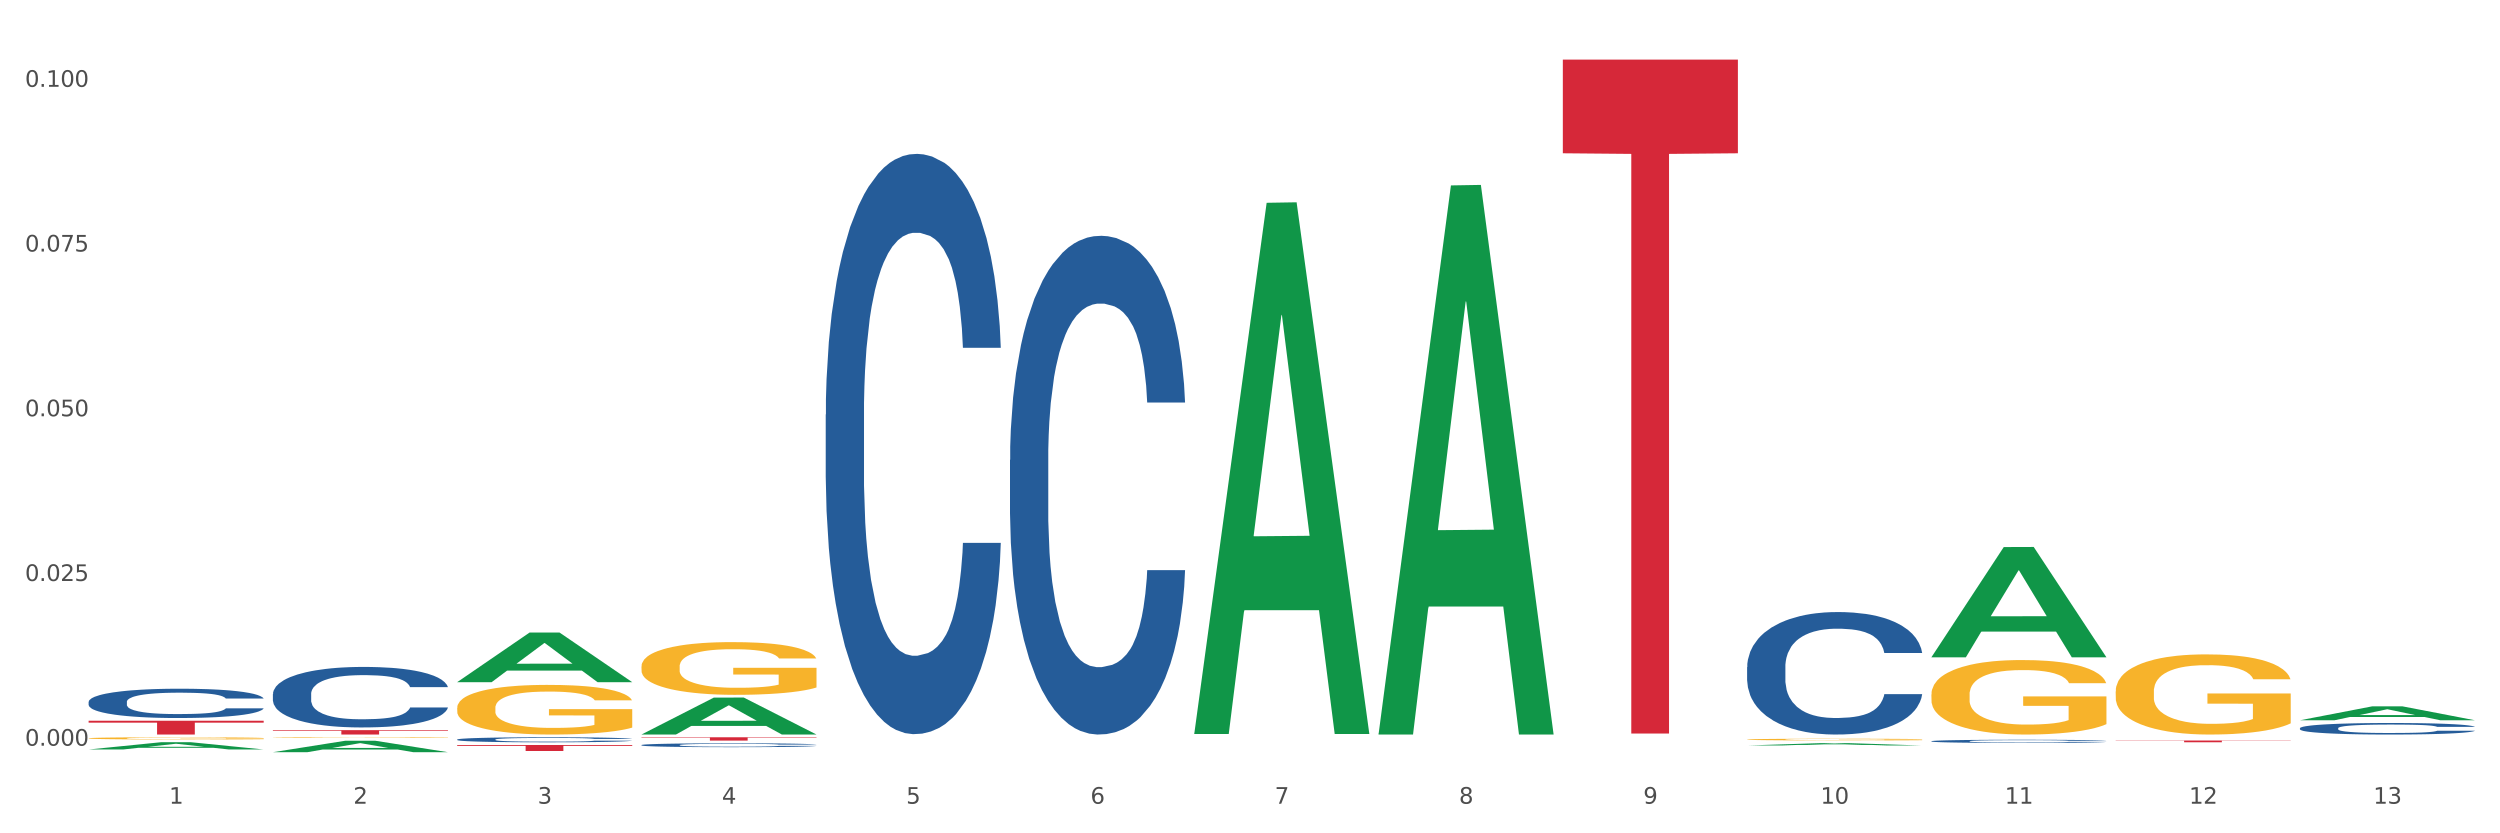<?xml version="1.0" encoding="utf-8" standalone="no"?>
<!DOCTYPE svg PUBLIC "-//W3C//DTD SVG 1.1//EN"
  "http://www.w3.org/Graphics/SVG/1.1/DTD/svg11.dtd">
<svg xmlns:xlink="http://www.w3.org/1999/xlink" width="1080pt" height="360pt" viewBox="0 0 1080 360" xmlns="http://www.w3.org/2000/svg" version="1.1">
 <rect x="0" y="0" width="1080" height="360" fill="#333333" stroke="none"/>
 <defs>
  <style type="text/css">*{stroke-linejoin: round; stroke-linecap: butt}</style>
 </defs>
 <g id="figure_1">
  <g id="patch_1">
   <path d="M 0 360 
L 1080 360 
L 1080 0 
L 0 0 
z
" style="fill: #ffffff; stroke: #ffffff; stroke-linejoin: miter"/>
  </g>
  <g id="axes_1">
   <g id="matplotlib.axis_1">
    <g id="xtick_1">
     <g id="text_1">
      <!-- 1 -->
      <g style="fill: #4d4d4d" transform="translate(73.043 347.204) scale(0.096 -0.096)">
       <defs>
        <path id="DejaVuSans-31" d="M 794 531 
L 1825 531 
L 1825 4091 
L 703 3866 
L 703 4441 
L 1819 4666 
L 2450 4666 
L 2450 531 
L 3481 531 
L 3481 0 
L 794 0 
L 794 531 
z
" transform="scale(0.016)"/>
       </defs>
       <use xlink:href="#DejaVuSans-31"/>
      </g>
     </g>
    </g>
    <g id="xtick_2">
     <g id="text_2">
      <!-- 2 -->
      <g style="fill: #4d4d4d" transform="translate(152.65 347.204) scale(0.096 -0.096)">
       <defs>
        <path id="DejaVuSans-32" d="M 1228 531 
L 3431 531 
L 3431 0 
L 469 0 
L 469 531 
Q 828 903 1448 1529 
Q 2069 2156 2228 2338 
Q 2531 2678 2651 2914 
Q 2772 3150 2772 3378 
Q 2772 3750 2511 3984 
Q 2250 4219 1831 4219 
Q 1534 4219 1204 4116 
Q 875 4013 500 3803 
L 500 4441 
Q 881 4594 1212 4672 
Q 1544 4750 1819 4750 
Q 2544 4750 2975 4387 
Q 3406 4025 3406 3419 
Q 3406 3131 3298 2873 
Q 3191 2616 2906 2266 
Q 2828 2175 2409 1742 
Q 1991 1309 1228 531 
z
" transform="scale(0.016)"/>
       </defs>
       <use xlink:href="#DejaVuSans-32"/>
      </g>
     </g>
    </g>
    <g id="xtick_3">
     <g id="text_3">
      <!-- 3 -->
      <g style="fill: #4d4d4d" transform="translate(232.258 347.204) scale(0.096 -0.096)">
       <defs>
        <path id="DejaVuSans-33" d="M 2597 2516 
Q 3050 2419 3304 2112 
Q 3559 1806 3559 1356 
Q 3559 666 3084 287 
Q 2609 -91 1734 -91 
Q 1441 -91 1130 -33 
Q 819 25 488 141 
L 488 750 
Q 750 597 1062 519 
Q 1375 441 1716 441 
Q 2309 441 2620 675 
Q 2931 909 2931 1356 
Q 2931 1769 2642 2001 
Q 2353 2234 1838 2234 
L 1294 2234 
L 1294 2753 
L 1863 2753 
Q 2328 2753 2575 2939 
Q 2822 3125 2822 3475 
Q 2822 3834 2567 4026 
Q 2313 4219 1838 4219 
Q 1578 4219 1281 4162 
Q 984 4106 628 3988 
L 628 4550 
Q 988 4650 1302 4700 
Q 1616 4750 1894 4750 
Q 2613 4750 3031 4423 
Q 3450 4097 3450 3541 
Q 3450 3153 3228 2886 
Q 3006 2619 2597 2516 
z
" transform="scale(0.016)"/>
       </defs>
       <use xlink:href="#DejaVuSans-33"/>
      </g>
     </g>
    </g>
    <g id="xtick_4">
     <g id="text_4">
      <!-- 4 -->
      <g style="fill: #4d4d4d" transform="translate(311.865 347.204) scale(0.096 -0.096)">
       <defs>
        <path id="DejaVuSans-34" d="M 2419 4116 
L 825 1625 
L 2419 1625 
L 2419 4116 
z
M 2253 4666 
L 3047 4666 
L 3047 1625 
L 3713 1625 
L 3713 1100 
L 3047 1100 
L 3047 0 
L 2419 0 
L 2419 1100 
L 313 1100 
L 313 1709 
L 2253 4666 
z
" transform="scale(0.016)"/>
       </defs>
       <use xlink:href="#DejaVuSans-34"/>
      </g>
     </g>
    </g>
    <g id="xtick_5">
     <g id="text_5">
      <!-- 5 -->
      <g style="fill: #4d4d4d" transform="translate(391.473 347.204) scale(0.096 -0.096)">
       <defs>
        <path id="DejaVuSans-35" d="M 691 4666 
L 3169 4666 
L 3169 4134 
L 1269 4134 
L 1269 2991 
Q 1406 3038 1543 3061 
Q 1681 3084 1819 3084 
Q 2600 3084 3056 2656 
Q 3513 2228 3513 1497 
Q 3513 744 3044 326 
Q 2575 -91 1722 -91 
Q 1428 -91 1123 -41 
Q 819 9 494 109 
L 494 744 
Q 775 591 1075 516 
Q 1375 441 1709 441 
Q 2250 441 2565 725 
Q 2881 1009 2881 1497 
Q 2881 1984 2565 2268 
Q 2250 2553 1709 2553 
Q 1456 2553 1204 2497 
Q 953 2441 691 2322 
L 691 4666 
z
" transform="scale(0.016)"/>
       </defs>
       <use xlink:href="#DejaVuSans-35"/>
      </g>
     </g>
    </g>
    <g id="xtick_6">
     <g id="text_6">
      <!-- 6 -->
      <g style="fill: #4d4d4d" transform="translate(471.08 347.204) scale(0.096 -0.096)">
       <defs>
        <path id="DejaVuSans-36" d="M 2113 2584 
Q 1688 2584 1439 2293 
Q 1191 2003 1191 1497 
Q 1191 994 1439 701 
Q 1688 409 2113 409 
Q 2538 409 2786 701 
Q 3034 994 3034 1497 
Q 3034 2003 2786 2293 
Q 2538 2584 2113 2584 
z
M 3366 4563 
L 3366 3988 
Q 3128 4100 2886 4159 
Q 2644 4219 2406 4219 
Q 1781 4219 1451 3797 
Q 1122 3375 1075 2522 
Q 1259 2794 1537 2939 
Q 1816 3084 2150 3084 
Q 2853 3084 3261 2657 
Q 3669 2231 3669 1497 
Q 3669 778 3244 343 
Q 2819 -91 2113 -91 
Q 1303 -91 875 529 
Q 447 1150 447 2328 
Q 447 3434 972 4092 
Q 1497 4750 2381 4750 
Q 2619 4750 2861 4703 
Q 3103 4656 3366 4563 
z
" transform="scale(0.016)"/>
       </defs>
       <use xlink:href="#DejaVuSans-36"/>
      </g>
     </g>
    </g>
    <g id="xtick_7">
     <g id="text_7">
      <!-- 7 -->
      <g style="fill: #4d4d4d" transform="translate(550.688 347.204) scale(0.096 -0.096)">
       <defs>
        <path id="DejaVuSans-37" d="M 525 4666 
L 3525 4666 
L 3525 4397 
L 1831 0 
L 1172 0 
L 2766 4134 
L 525 4134 
L 525 4666 
z
" transform="scale(0.016)"/>
       </defs>
       <use xlink:href="#DejaVuSans-37"/>
      </g>
     </g>
    </g>
    <g id="xtick_8">
     <g id="text_8">
      <!-- 8 -->
      <g style="fill: #4d4d4d" transform="translate(630.295 347.204) scale(0.096 -0.096)">
       <defs>
        <path id="DejaVuSans-38" d="M 2034 2216 
Q 1584 2216 1326 1975 
Q 1069 1734 1069 1313 
Q 1069 891 1326 650 
Q 1584 409 2034 409 
Q 2484 409 2743 651 
Q 3003 894 3003 1313 
Q 3003 1734 2745 1975 
Q 2488 2216 2034 2216 
z
M 1403 2484 
Q 997 2584 770 2862 
Q 544 3141 544 3541 
Q 544 4100 942 4425 
Q 1341 4750 2034 4750 
Q 2731 4750 3128 4425 
Q 3525 4100 3525 3541 
Q 3525 3141 3298 2862 
Q 3072 2584 2669 2484 
Q 3125 2378 3379 2068 
Q 3634 1759 3634 1313 
Q 3634 634 3220 271 
Q 2806 -91 2034 -91 
Q 1263 -91 848 271 
Q 434 634 434 1313 
Q 434 1759 690 2068 
Q 947 2378 1403 2484 
z
M 1172 3481 
Q 1172 3119 1398 2916 
Q 1625 2713 2034 2713 
Q 2441 2713 2670 2916 
Q 2900 3119 2900 3481 
Q 2900 3844 2670 4047 
Q 2441 4250 2034 4250 
Q 1625 4250 1398 4047 
Q 1172 3844 1172 3481 
z
" transform="scale(0.016)"/>
       </defs>
       <use xlink:href="#DejaVuSans-38"/>
      </g>
     </g>
    </g>
    <g id="xtick_9">
     <g id="text_9">
      <!-- 9 -->
      <g style="fill: #4d4d4d" transform="translate(709.902 347.204) scale(0.096 -0.096)">
       <defs>
        <path id="DejaVuSans-39" d="M 703 97 
L 703 672 
Q 941 559 1184 500 
Q 1428 441 1663 441 
Q 2288 441 2617 861 
Q 2947 1281 2994 2138 
Q 2813 1869 2534 1725 
Q 2256 1581 1919 1581 
Q 1219 1581 811 2004 
Q 403 2428 403 3163 
Q 403 3881 828 4315 
Q 1253 4750 1959 4750 
Q 2769 4750 3195 4129 
Q 3622 3509 3622 2328 
Q 3622 1225 3098 567 
Q 2575 -91 1691 -91 
Q 1453 -91 1209 -44 
Q 966 3 703 97 
z
M 1959 2075 
Q 2384 2075 2632 2365 
Q 2881 2656 2881 3163 
Q 2881 3666 2632 3958 
Q 2384 4250 1959 4250 
Q 1534 4250 1286 3958 
Q 1038 3666 1038 3163 
Q 1038 2656 1286 2365 
Q 1534 2075 1959 2075 
z
" transform="scale(0.016)"/>
       </defs>
       <use xlink:href="#DejaVuSans-39"/>
      </g>
     </g>
    </g>
    <g id="xtick_10">
     <g id="text_10">
      <!-- 10 -->
      <g style="fill: #4d4d4d" transform="translate(786.456 347.204) scale(0.096 -0.096)">
       <defs>
        <path id="DejaVuSans-30" d="M 2034 4250 
Q 1547 4250 1301 3770 
Q 1056 3291 1056 2328 
Q 1056 1369 1301 889 
Q 1547 409 2034 409 
Q 2525 409 2770 889 
Q 3016 1369 3016 2328 
Q 3016 3291 2770 3770 
Q 2525 4250 2034 4250 
z
M 2034 4750 
Q 2819 4750 3233 4129 
Q 3647 3509 3647 2328 
Q 3647 1150 3233 529 
Q 2819 -91 2034 -91 
Q 1250 -91 836 529 
Q 422 1150 422 2328 
Q 422 3509 836 4129 
Q 1250 4750 2034 4750 
z
" transform="scale(0.016)"/>
       </defs>
       <use xlink:href="#DejaVuSans-31"/>
       <use xlink:href="#DejaVuSans-30" transform="translate(63.623 0)"/>
      </g>
     </g>
    </g>
    <g id="xtick_11">
     <g id="text_11">
      <!-- 11 -->
      <g style="fill: #4d4d4d" transform="translate(866.063 347.204) scale(0.096 -0.096)">
       <use xlink:href="#DejaVuSans-31"/>
       <use xlink:href="#DejaVuSans-31" transform="translate(63.623 0)"/>
      </g>
     </g>
    </g>
    <g id="xtick_12">
     <g id="text_12">
      <!-- 12 -->
      <g style="fill: #4d4d4d" transform="translate(945.671 347.204) scale(0.096 -0.096)">
       <use xlink:href="#DejaVuSans-31"/>
       <use xlink:href="#DejaVuSans-32" transform="translate(63.623 0)"/>
      </g>
     </g>
    </g>
    <g id="xtick_13">
     <g id="text_13">
      <!-- 13 -->
      <g style="fill: #4d4d4d" transform="translate(1025.278 347.204) scale(0.096 -0.096)">
       <use xlink:href="#DejaVuSans-31"/>
       <use xlink:href="#DejaVuSans-33" transform="translate(63.623 0)"/>
      </g>
     </g>
    </g>
    <g id="xtick_14"/>
    <g id="xtick_15"/>
    <g id="xtick_16"/>
    <g id="xtick_17"/>
    <g id="xtick_18"/>
    <g id="xtick_19"/>
    <g id="xtick_20"/>
    <g id="xtick_21"/>
    <g id="xtick_22"/>
    <g id="xtick_23"/>
    <g id="xtick_24"/>
    <g id="xtick_25"/>
   </g>
   <g id="matplotlib.axis_2">
    <g id="ytick_1">
     <g id="text_14">
      <!-- 0.000 -->
      <g style="fill: #4d4d4d" transform="translate(10.8 322.142) scale(0.096 -0.096)">
       <defs>
        <path id="DejaVuSans-2e" d="M 684 794 
L 1344 794 
L 1344 0 
L 684 0 
L 684 794 
z
" transform="scale(0.016)"/>
       </defs>
       <use xlink:href="#DejaVuSans-30"/>
       <use xlink:href="#DejaVuSans-2e" transform="translate(63.623 0)"/>
       <use xlink:href="#DejaVuSans-30" transform="translate(95.41 0)"/>
       <use xlink:href="#DejaVuSans-30" transform="translate(159.033 0)"/>
       <use xlink:href="#DejaVuSans-30" transform="translate(222.656 0)"/>
      </g>
     </g>
    </g>
    <g id="ytick_2">
     <g id="text_15">
      <!-- 0.025 -->
      <g style="fill: #4d4d4d" transform="translate(10.8 250.983) scale(0.096 -0.096)">
       <use xlink:href="#DejaVuSans-30"/>
       <use xlink:href="#DejaVuSans-2e" transform="translate(63.623 0)"/>
       <use xlink:href="#DejaVuSans-30" transform="translate(95.41 0)"/>
       <use xlink:href="#DejaVuSans-32" transform="translate(159.033 0)"/>
       <use xlink:href="#DejaVuSans-35" transform="translate(222.656 0)"/>
      </g>
     </g>
    </g>
    <g id="ytick_3">
     <g id="text_16">
      <!-- 0.050 -->
      <g style="fill: #4d4d4d" transform="translate(10.8 179.825) scale(0.096 -0.096)">
       <use xlink:href="#DejaVuSans-30"/>
       <use xlink:href="#DejaVuSans-2e" transform="translate(63.623 0)"/>
       <use xlink:href="#DejaVuSans-30" transform="translate(95.41 0)"/>
       <use xlink:href="#DejaVuSans-35" transform="translate(159.033 0)"/>
       <use xlink:href="#DejaVuSans-30" transform="translate(222.656 0)"/>
      </g>
     </g>
    </g>
    <g id="ytick_4">
     <g id="text_17">
      <!-- 0.075 -->
      <g style="fill: #4d4d4d" transform="translate(10.8 108.666) scale(0.096 -0.096)">
       <use xlink:href="#DejaVuSans-30"/>
       <use xlink:href="#DejaVuSans-2e" transform="translate(63.623 0)"/>
       <use xlink:href="#DejaVuSans-30" transform="translate(95.41 0)"/>
       <use xlink:href="#DejaVuSans-37" transform="translate(159.033 0)"/>
       <use xlink:href="#DejaVuSans-35" transform="translate(222.656 0)"/>
      </g>
     </g>
    </g>
    <g id="ytick_5">
     <g id="text_18">
      <!-- 0.100 -->
      <g style="fill: #4d4d4d" transform="translate(10.8 37.507) scale(0.096 -0.096)">
       <use xlink:href="#DejaVuSans-30"/>
       <use xlink:href="#DejaVuSans-2e" transform="translate(63.623 0)"/>
       <use xlink:href="#DejaVuSans-31" transform="translate(95.41 0)"/>
       <use xlink:href="#DejaVuSans-30" transform="translate(159.033 0)"/>
       <use xlink:href="#DejaVuSans-30" transform="translate(222.656 0)"/>
      </g>
     </g>
    </g>
    <g id="ytick_6"/>
    <g id="ytick_7"/>
    <g id="ytick_8"/>
    <g id="ytick_9"/>
   </g>
   <g id="PolyCollection_1">
    <path d="M 754.75 319.474 
L 754.84 319.473 
L 754.84 319.449 
L 755.018 319.428 
L 755.911 319.377 
L 757.25 319.336 
L 758.233 319.313 
L 759.215 319.295 
L 760.376 319.277 
L 761.804 319.258 
L 764.394 319.23 
L 766.001 319.216 
L 767.965 319.201 
L 771.537 319.18 
L 774.126 319.168 
L 776.805 319.158 
L 781.18 319.145 
L 784.037 319.14 
L 787.073 319.136 
L 790.734 319.133 
L 793.501 319.133 
L 799.573 319.135 
L 804.752 319.141 
L 807.252 319.145 
L 810.466 319.153 
L 812.163 319.159 
L 814.931 319.17 
L 817.788 319.184 
L 819.752 319.196 
L 822.699 319.219 
L 824.931 319.242 
L 826.985 319.27 
L 828.056 319.29 
L 828.86 319.308 
L 829.574 319.329 
L 830.288 319.362 
L 814.216 319.362 
L 813.591 319.338 
L 812.609 319.316 
L 811.181 319.294 
L 809.931 319.281 
L 807.788 319.264 
L 805.823 319.253 
L 803.77 319.245 
L 801.27 319.238 
L 799.305 319.235 
L 796.537 319.232 
L 791.091 319.233 
L 787.43 319.238 
L 784.93 319.245 
L 783.323 319.251 
L 781.894 319.258 
L 780.287 319.267 
L 778.412 319.282 
L 777.072 319.294 
L 775.733 319.311 
L 774.662 319.327 
L 773.68 319.346 
L 772.876 319.366 
L 772.251 319.387 
L 771.715 319.413 
L 771.269 319.455 
L 771.269 319.547 
L 771.447 319.568 
L 771.894 319.596 
L 772.429 319.617 
L 773.322 319.642 
L 774.126 319.659 
L 775.644 319.683 
L 777.34 319.703 
L 778.68 319.716 
L 780.019 319.727 
L 782.34 319.742 
L 784.93 319.754 
L 787.162 319.761 
L 790.198 319.768 
L 792.251 319.771 
L 794.037 319.772 
L 798.412 319.772 
L 801.537 319.77 
L 805.02 319.765 
L 807.698 319.759 
L 809.931 319.752 
L 812.431 319.74 
L 814.038 319.728 
L 814.038 319.587 
L 794.394 319.587 
L 794.394 319.493 
L 830.378 319.493 
L 830.378 319.768 
L 828.86 319.782 
L 827.163 319.795 
L 825.377 319.806 
L 822.699 319.821 
L 819.484 319.834 
L 816.627 319.844 
L 813.591 319.852 
L 810.02 319.859 
L 805.377 319.866 
L 802.52 319.869 
L 798.948 319.871 
L 794.752 319.871 
L 791.091 319.87 
L 787.519 319.866 
L 783.769 319.86 
L 780.108 319.852 
L 777.34 319.843 
L 774.572 319.832 
L 771.626 319.818 
L 769.304 319.804 
L 767.519 319.792 
L 765.554 319.777 
L 763.411 319.757 
L 761.804 319.738 
L 760.376 319.719 
L 758.858 319.695 
L 757.786 319.674 
L 756.715 319.648 
L 756.09 319.628 
L 755.375 319.598 
L 754.84 319.556 
L 754.75 319.474 
z
" clip-path="url(#p4898ec862e)" style="fill: #f7b32b"/>
    <path d="M 834.358 300.011 
L 834.447 299.982 
L 834.447 298.924 
L 834.626 298.013 
L 835.519 295.808 
L 836.858 293.986 
L 837.84 293.016 
L 838.822 292.222 
L 839.983 291.429 
L 841.412 290.606 
L 844.001 289.401 
L 845.608 288.783 
L 847.573 288.137 
L 851.144 287.196 
L 853.733 286.667 
L 856.412 286.226 
L 860.787 285.697 
L 863.644 285.462 
L 866.68 285.286 
L 870.341 285.168 
L 873.109 285.139 
L 879.181 285.227 
L 884.359 285.491 
L 886.859 285.697 
L 890.074 286.05 
L 891.77 286.285 
L 894.538 286.755 
L 897.395 287.373 
L 899.36 287.902 
L 902.306 288.901 
L 904.538 289.9 
L 906.592 291.135 
L 907.664 291.987 
L 908.467 292.781 
L 909.181 293.692 
L 909.896 295.132 
L 893.824 295.132 
L 893.199 294.104 
L 892.217 293.134 
L 890.788 292.193 
L 889.538 291.605 
L 887.395 290.87 
L 885.431 290.4 
L 883.377 290.047 
L 880.877 289.753 
L 878.913 289.606 
L 876.145 289.489 
L 870.698 289.518 
L 867.037 289.753 
L 864.537 290.047 
L 862.93 290.312 
L 861.502 290.606 
L 859.894 291.017 
L 858.019 291.635 
L 856.68 292.193 
L 855.341 292.898 
L 854.269 293.604 
L 853.287 294.427 
L 852.483 295.309 
L 851.858 296.22 
L 851.323 297.337 
L 850.876 299.188 
L 850.876 303.215 
L 851.055 304.126 
L 851.501 305.332 
L 852.037 306.243 
L 852.93 307.33 
L 853.733 308.065 
L 855.251 309.123 
L 856.948 310.005 
L 858.287 310.564 
L 859.626 311.034 
L 861.948 311.68 
L 864.537 312.21 
L 866.77 312.533 
L 869.805 312.827 
L 871.859 312.944 
L 873.645 313.003 
L 878.02 313.003 
L 881.145 312.915 
L 884.627 312.709 
L 887.306 312.445 
L 889.538 312.121 
L 892.038 311.592 
L 893.645 311.093 
L 893.645 304.949 
L 874.002 304.92 
L 874.002 300.834 
L 909.985 300.834 
L 909.985 312.827 
L 908.467 313.444 
L 906.771 314.002 
L 904.985 314.502 
L 902.306 315.119 
L 899.092 315.707 
L 896.235 316.119 
L 893.199 316.471 
L 889.627 316.795 
L 884.984 317.089 
L 882.127 317.206 
L 878.556 317.294 
L 874.359 317.324 
L 870.698 317.265 
L 867.127 317.118 
L 863.377 316.854 
L 859.716 316.471 
L 856.948 316.089 
L 854.18 315.619 
L 851.233 315.002 
L 848.912 314.414 
L 847.126 313.885 
L 845.162 313.209 
L 843.019 312.327 
L 841.412 311.533 
L 839.983 310.71 
L 838.465 309.652 
L 837.394 308.741 
L 836.322 307.595 
L 835.697 306.742 
L 834.983 305.42 
L 834.447 303.568 
L 834.358 300.011 
z
" clip-path="url(#p4898ec862e)" style="fill: #f7b32b"/>
    <path d="M 913.965 298.695 
L 914.055 298.664 
L 914.055 297.525 
L 914.233 296.545 
L 915.126 294.173 
L 916.465 292.212 
L 917.448 291.168 
L 918.43 290.314 
L 919.591 289.46 
L 921.019 288.575 
L 923.609 287.278 
L 925.216 286.614 
L 927.18 285.918 
L 930.752 284.906 
L 933.341 284.337 
L 936.02 283.862 
L 940.395 283.293 
L 943.252 283.04 
L 946.288 282.85 
L 949.949 282.724 
L 952.716 282.692 
L 958.788 282.787 
L 963.967 283.072 
L 966.467 283.293 
L 969.681 283.673 
L 971.378 283.926 
L 974.146 284.432 
L 977.003 285.096 
L 978.967 285.665 
L 981.914 286.74 
L 984.146 287.816 
L 986.2 289.144 
L 987.271 290.061 
L 988.075 290.915 
L 988.789 291.896 
L 989.503 293.445 
L 973.431 293.445 
L 972.806 292.338 
L 971.824 291.295 
L 970.396 290.283 
L 969.146 289.65 
L 967.003 288.859 
L 965.038 288.353 
L 962.985 287.974 
L 960.485 287.658 
L 958.52 287.499 
L 955.752 287.373 
L 950.306 287.405 
L 946.645 287.658 
L 944.145 287.974 
L 942.538 288.258 
L 941.109 288.575 
L 939.502 289.018 
L 937.627 289.682 
L 936.287 290.283 
L 934.948 291.042 
L 933.877 291.801 
L 932.894 292.686 
L 932.091 293.635 
L 931.466 294.616 
L 930.93 295.817 
L 930.484 297.81 
L 930.484 302.143 
L 930.662 303.123 
L 931.109 304.42 
L 931.644 305.4 
L 932.537 306.571 
L 933.341 307.361 
L 934.859 308.5 
L 936.555 309.449 
L 937.895 310.05 
L 939.234 310.556 
L 941.555 311.251 
L 944.145 311.821 
L 946.377 312.169 
L 949.413 312.485 
L 951.466 312.611 
L 953.252 312.675 
L 957.627 312.675 
L 960.752 312.58 
L 964.235 312.358 
L 966.913 312.074 
L 969.146 311.726 
L 971.646 311.157 
L 973.253 310.619 
L 973.253 304.009 
L 953.609 303.977 
L 953.609 299.581 
L 989.593 299.581 
L 989.593 312.485 
L 988.075 313.149 
L 986.378 313.75 
L 984.592 314.288 
L 981.914 314.952 
L 978.699 315.584 
L 975.842 316.027 
L 972.806 316.407 
L 969.235 316.755 
L 964.592 317.071 
L 961.735 317.197 
L 958.163 317.292 
L 953.967 317.324 
L 950.306 317.261 
L 946.734 317.102 
L 942.984 316.818 
L 939.323 316.407 
L 936.555 315.996 
L 933.787 315.489 
L 930.841 314.825 
L 928.519 314.193 
L 926.734 313.623 
L 924.769 312.896 
L 922.626 311.947 
L 921.019 311.093 
L 919.591 310.208 
L 918.073 309.069 
L 917.001 308.089 
L 915.93 306.855 
L 915.305 305.938 
L 914.59 304.515 
L 914.055 302.522 
L 913.965 298.695 
z
" clip-path="url(#p4898ec862e)" style="fill: #f7b32b"/>
    <path d="M 38.283 318.944 
L 38.372 318.943 
L 38.372 318.911 
L 38.551 318.884 
L 39.444 318.817 
L 40.783 318.762 
L 41.765 318.733 
L 42.747 318.709 
L 43.908 318.685 
L 45.337 318.66 
L 47.926 318.624 
L 49.533 318.605 
L 51.498 318.585 
L 55.069 318.557 
L 57.659 318.541 
L 60.337 318.528 
L 64.712 318.512 
L 67.57 318.505 
L 70.605 318.499 
L 74.266 318.496 
L 77.034 318.495 
L 83.106 318.497 
L 88.284 318.505 
L 90.784 318.512 
L 93.999 318.522 
L 95.695 318.529 
L 98.463 318.544 
L 101.32 318.562 
L 103.285 318.578 
L 106.231 318.608 
L 108.464 318.639 
L 110.517 318.676 
L 111.589 318.702 
L 112.392 318.726 
L 113.107 318.753 
L 113.821 318.797 
L 97.749 318.797 
L 97.124 318.766 
L 96.142 318.736 
L 94.713 318.708 
L 93.463 318.69 
L 91.32 318.668 
L 89.356 318.654 
L 87.302 318.643 
L 84.802 318.634 
L 82.838 318.63 
L 80.07 318.626 
L 74.623 318.627 
L 70.962 318.634 
L 68.462 318.643 
L 66.855 318.651 
L 65.427 318.66 
L 63.819 318.672 
L 61.944 318.691 
L 60.605 318.708 
L 59.266 318.729 
L 58.194 318.75 
L 57.212 318.775 
L 56.409 318.802 
L 55.783 318.829 
L 55.248 318.863 
L 54.801 318.919 
L 54.801 319.041 
L 54.98 319.068 
L 55.426 319.105 
L 55.962 319.132 
L 56.855 319.165 
L 57.659 319.187 
L 59.176 319.219 
L 60.873 319.246 
L 62.212 319.263 
L 63.552 319.277 
L 65.873 319.296 
L 68.462 319.312 
L 70.695 319.322 
L 73.73 319.331 
L 75.784 319.335 
L 77.57 319.336 
L 81.945 319.336 
L 85.07 319.334 
L 88.552 319.327 
L 91.231 319.319 
L 93.463 319.31 
L 95.963 319.294 
L 97.57 319.279 
L 97.57 319.093 
L 77.927 319.092 
L 77.927 318.969 
L 113.91 318.969 
L 113.91 319.331 
L 112.392 319.35 
L 110.696 319.366 
L 108.91 319.382 
L 106.231 319.4 
L 103.017 319.418 
L 100.16 319.43 
L 97.124 319.441 
L 93.552 319.451 
L 88.909 319.46 
L 86.052 319.463 
L 82.481 319.466 
L 78.284 319.467 
L 74.623 319.465 
L 71.052 319.461 
L 67.302 319.453 
L 63.641 319.441 
L 60.873 319.43 
L 58.105 319.415 
L 55.158 319.397 
L 52.837 319.379 
L 51.051 319.363 
L 49.087 319.343 
L 46.944 319.316 
L 45.337 319.292 
L 43.908 319.267 
L 42.39 319.235 
L 41.319 319.208 
L 40.247 319.173 
L 39.622 319.147 
L 38.908 319.107 
L 38.372 319.051 
L 38.283 318.944 
z
" clip-path="url(#p4898ec862e)" style="fill: #f7b32b"/>
    <path d="M 277.105 287.92 
L 277.195 287.899 
L 277.195 287.15 
L 277.373 286.505 
L 278.266 284.945 
L 279.606 283.655 
L 280.588 282.968 
L 281.57 282.407 
L 282.731 281.845 
L 284.159 281.263 
L 286.749 280.41 
L 288.356 279.973 
L 290.32 279.515 
L 293.892 278.849 
L 296.481 278.475 
L 299.16 278.163 
L 303.535 277.788 
L 306.392 277.622 
L 309.428 277.497 
L 313.089 277.414 
L 315.857 277.393 
L 321.928 277.456 
L 327.107 277.643 
L 329.607 277.788 
L 332.821 278.038 
L 334.518 278.205 
L 337.286 278.537 
L 340.143 278.974 
L 342.107 279.349 
L 345.054 280.056 
L 347.286 280.763 
L 349.34 281.637 
L 350.411 282.24 
L 351.215 282.802 
L 351.929 283.447 
L 352.643 284.466 
L 336.571 284.466 
L 335.946 283.738 
L 334.964 283.052 
L 333.536 282.386 
L 332.286 281.97 
L 330.143 281.45 
L 328.178 281.117 
L 326.125 280.867 
L 323.625 280.659 
L 321.66 280.555 
L 318.892 280.472 
L 313.446 280.493 
L 309.785 280.659 
L 307.285 280.867 
L 305.678 281.055 
L 304.249 281.263 
L 302.642 281.554 
L 300.767 281.991 
L 299.428 282.386 
L 298.088 282.885 
L 297.017 283.385 
L 296.035 283.967 
L 295.231 284.591 
L 294.606 285.236 
L 294.07 286.027 
L 293.624 287.337 
L 293.624 290.187 
L 293.802 290.832 
L 294.249 291.685 
L 294.785 292.33 
L 295.677 293.1 
L 296.481 293.62 
L 297.999 294.369 
L 299.695 294.993 
L 301.035 295.388 
L 302.374 295.721 
L 304.696 296.179 
L 307.285 296.553 
L 309.517 296.782 
L 312.553 296.99 
L 314.607 297.073 
L 316.392 297.115 
L 320.767 297.115 
L 323.892 297.052 
L 327.375 296.907 
L 330.053 296.719 
L 332.286 296.491 
L 334.786 296.116 
L 336.393 295.762 
L 336.393 291.415 
L 316.749 291.394 
L 316.749 288.502 
L 352.733 288.502 
L 352.733 296.99 
L 351.215 297.427 
L 349.518 297.822 
L 347.732 298.176 
L 345.054 298.613 
L 341.839 299.029 
L 338.982 299.32 
L 335.946 299.569 
L 332.375 299.798 
L 327.732 300.006 
L 324.875 300.09 
L 321.303 300.152 
L 317.107 300.173 
L 313.446 300.131 
L 309.874 300.027 
L 306.124 299.84 
L 302.463 299.569 
L 299.695 299.299 
L 296.927 298.966 
L 293.981 298.529 
L 291.659 298.113 
L 289.874 297.739 
L 287.909 297.26 
L 285.766 296.636 
L 284.159 296.075 
L 282.731 295.492 
L 281.213 294.743 
L 280.141 294.098 
L 279.07 293.287 
L 278.445 292.684 
L 277.73 291.747 
L 277.195 290.437 
L 277.105 287.92 
z
" clip-path="url(#p4898ec862e)" style="fill: #f7b32b"/>
    <path d="M 38.283 323.775 
L 38.361 323.772 
L 69.547 320.641 
L 82.49 320.638 
L 113.91 323.781 
L 98.941 323.781 
L 92.158 323.049 
L 59.958 323.049 
L 59.724 323.061 
L 53.175 323.781 
L 38.283 323.781 
L 38.283 323.775 
L 64.012 322.612 
L 88.103 322.609 
L 76.175 321.308 
L 76.019 321.302 
L 75.863 321.311 
L 63.934 322.609 
L 64.012 322.612 
L 38.283 323.775 
z
" clip-path="url(#p4898ec862e)" style="fill: #109648"/>
    <path d="M 197.498 294.661 
L 197.576 294.641 
L 228.762 273.265 
L 241.705 273.245 
L 273.125 294.701 
L 258.156 294.701 
L 251.373 289.705 
L 219.173 289.705 
L 218.939 289.785 
L 212.39 294.701 
L 197.498 294.701 
L 197.498 294.661 
L 223.227 286.723 
L 247.318 286.703 
L 235.39 277.818 
L 235.234 277.778 
L 235.078 277.839 
L 223.149 286.703 
L 223.227 286.723 
L 197.498 294.661 
z
" clip-path="url(#p4898ec862e)" style="fill: #109648"/>
    <path d="M 117.89 324.94 
L 117.968 324.936 
L 149.155 320.001 
L 162.097 319.997 
L 193.518 324.95 
L 178.548 324.95 
L 171.765 323.796 
L 139.565 323.796 
L 139.331 323.815 
L 132.782 324.95 
L 117.89 324.95 
L 117.89 324.94 
L 143.619 323.108 
L 167.711 323.103 
L 155.782 321.052 
L 155.626 321.043 
L 155.47 321.057 
L 143.541 323.103 
L 143.619 323.108 
L 117.89 324.94 
z
" clip-path="url(#p4898ec862e)" style="fill: #109648"/>
    <path d="M 834.358 283.878 
L 834.436 283.833 
L 865.622 236.33 
L 878.565 236.286 
L 909.985 283.968 
L 895.016 283.968 
L 888.232 272.864 
L 856.032 272.864 
L 855.799 273.043 
L 849.249 283.968 
L 834.358 283.968 
L 834.358 283.878 
L 860.087 266.238 
L 884.178 266.193 
L 872.249 246.449 
L 872.093 246.359 
L 871.938 246.494 
L 860.009 266.193 
L 860.087 266.238 
L 834.358 283.878 
z
" clip-path="url(#p4898ec862e)" style="fill: #109648"/>
    <path d="M 993.573 311.151 
L 993.651 311.145 
L 1024.837 305.132 
L 1037.78 305.126 
L 1069.2 311.162 
L 1054.231 311.162 
L 1047.447 309.757 
L 1015.247 309.757 
L 1015.014 309.779 
L 1008.464 311.162 
L 993.573 311.162 
L 993.573 311.151 
L 1019.302 308.918 
L 1043.393 308.912 
L 1031.464 306.413 
L 1031.308 306.401 
L 1031.153 306.418 
L 1019.224 308.912 
L 1019.302 308.918 
L 993.573 311.151 
z
" clip-path="url(#p4898ec862e)" style="fill: #109648"/>
    <path d="M 754.75 322.051 
L 754.828 322.05 
L 786.015 321.043 
L 798.957 321.042 
L 830.378 322.053 
L 815.408 322.053 
L 808.625 321.817 
L 776.425 321.817 
L 776.191 321.821 
L 769.642 322.053 
L 754.75 322.053 
L 754.75 322.051 
L 780.479 321.677 
L 804.571 321.676 
L 792.642 321.258 
L 792.486 321.256 
L 792.33 321.258 
L 780.401 321.676 
L 780.479 321.677 
L 754.75 322.051 
z
" clip-path="url(#p4898ec862e)" style="fill: #109648"/>
    <path d="M 595.535 316.878 
L 595.613 316.655 
L 626.8 80.099 
L 639.742 79.877 
L 671.163 317.324 
L 656.193 317.324 
L 649.41 262.031 
L 617.21 262.031 
L 616.976 262.923 
L 610.427 317.324 
L 595.535 317.324 
L 595.535 316.878 
L 621.264 229.034 
L 645.356 228.811 
L 633.427 130.487 
L 633.271 130.041 
L 633.115 130.71 
L 621.186 228.811 
L 621.264 229.034 
L 595.535 316.878 
z
" clip-path="url(#p4898ec862e)" style="fill: #109648"/>
    <path d="M 515.928 316.651 
L 516.006 316.435 
L 547.192 87.606 
L 560.135 87.391 
L 591.555 317.082 
L 576.586 317.082 
L 569.803 263.595 
L 537.603 263.595 
L 537.369 264.458 
L 530.819 317.082 
L 515.928 317.082 
L 515.928 316.651 
L 541.657 231.676 
L 565.748 231.46 
L 553.819 136.348 
L 553.664 135.917 
L 553.508 136.564 
L 541.579 231.46 
L 541.657 231.676 
L 515.928 316.651 
z
" clip-path="url(#p4898ec862e)" style="fill: #109648"/>
    <path d="M 277.105 317.294 
L 277.183 317.279 
L 308.37 301.359 
L 321.312 301.344 
L 352.733 317.324 
L 337.763 317.324 
L 330.98 313.603 
L 298.78 313.603 
L 298.546 313.663 
L 291.997 317.324 
L 277.105 317.324 
L 277.105 317.294 
L 302.834 311.382 
L 326.926 311.367 
L 314.997 304.75 
L 314.841 304.72 
L 314.685 304.765 
L 302.756 311.367 
L 302.834 311.382 
L 277.105 317.294 
z
" clip-path="url(#p4898ec862e)" style="fill: #109648"/>
    <path d="M 38.283 311.356 
L 113.91 311.356 
L 113.91 312.185 
L 84.161 312.191 
L 84.161 317.324 
L 67.853 317.324 
L 67.853 312.191 
L 38.283 312.185 
L 38.283 311.361 
L 38.283 311.356 
z
" clip-path="url(#p4898ec862e)" style="fill: #d62839"/>
    <path d="M 117.89 315.43 
L 193.518 315.43 
L 193.518 315.693 
L 163.769 315.695 
L 163.769 317.324 
L 147.46 317.324 
L 147.46 315.695 
L 117.89 315.693 
L 117.89 315.432 
L 117.89 315.43 
z
" clip-path="url(#p4898ec862e)" style="fill: #d62839"/>
    <path d="M 277.105 318.495 
L 352.733 318.495 
L 352.733 318.694 
L 322.984 318.696 
L 322.984 319.931 
L 306.675 319.931 
L 306.675 318.696 
L 277.105 318.694 
L 277.105 318.496 
L 277.105 318.495 
z
" clip-path="url(#p4898ec862e)" style="fill: #d62839"/>
    <path d="M 675.143 25.759 
L 750.77 25.759 
L 750.77 66.215 
L 721.021 66.488 
L 721.021 316.874 
L 704.713 316.874 
L 704.713 66.488 
L 675.143 66.215 
L 675.143 26.033 
L 675.143 25.759 
z
" clip-path="url(#p4898ec862e)" style="fill: #d62839"/>
    <path d="M 913.965 319.905 
L 989.593 319.905 
L 989.593 320.01 
L 959.843 320.011 
L 959.843 320.66 
L 943.535 320.66 
L 943.535 320.011 
L 913.965 320.01 
L 913.965 319.906 
L 913.965 319.905 
z
" clip-path="url(#p4898ec862e)" style="fill: #d62839"/>
    <path d="M 197.498 321.848 
L 273.125 321.848 
L 273.125 322.207 
L 243.376 322.21 
L 243.376 324.431 
L 227.068 324.431 
L 227.068 322.21 
L 197.498 322.207 
L 197.498 321.851 
L 197.498 321.848 
z
" clip-path="url(#p4898ec862e)" style="fill: #d62839"/>
    <path d="M 197.498 305.785 
L 197.587 305.765 
L 197.587 305.06 
L 197.766 304.453 
L 198.659 302.984 
L 199.998 301.769 
L 200.98 301.122 
L 201.962 300.594 
L 203.123 300.065 
L 204.552 299.516 
L 207.141 298.713 
L 208.748 298.301 
L 210.713 297.87 
L 214.284 297.244 
L 216.874 296.891 
L 219.552 296.597 
L 223.927 296.244 
L 226.785 296.088 
L 229.82 295.97 
L 233.481 295.892 
L 236.249 295.872 
L 242.321 295.931 
L 247.499 296.107 
L 249.999 296.244 
L 253.214 296.48 
L 254.91 296.636 
L 257.678 296.95 
L 260.535 297.361 
L 262.5 297.714 
L 265.446 298.38 
L 267.679 299.046 
L 269.732 299.869 
L 270.804 300.437 
L 271.607 300.966 
L 272.322 301.573 
L 273.036 302.533 
L 256.964 302.533 
L 256.339 301.847 
L 255.357 301.201 
L 253.928 300.574 
L 252.678 300.182 
L 250.535 299.692 
L 248.571 299.379 
L 246.517 299.144 
L 244.017 298.948 
L 242.053 298.85 
L 239.285 298.772 
L 233.838 298.791 
L 230.177 298.948 
L 227.677 299.144 
L 226.07 299.32 
L 224.642 299.516 
L 223.034 299.79 
L 221.159 300.202 
L 219.82 300.574 
L 218.481 301.044 
L 217.409 301.514 
L 216.427 302.063 
L 215.623 302.651 
L 214.998 303.258 
L 214.463 304.002 
L 214.016 305.236 
L 214.016 307.92 
L 214.195 308.528 
L 214.641 309.331 
L 215.177 309.938 
L 216.07 310.663 
L 216.874 311.153 
L 218.391 311.858 
L 220.088 312.446 
L 221.427 312.818 
L 222.767 313.131 
L 225.088 313.562 
L 227.677 313.915 
L 229.91 314.131 
L 232.945 314.327 
L 234.999 314.405 
L 236.785 314.444 
L 241.16 314.444 
L 244.285 314.385 
L 247.767 314.248 
L 250.446 314.072 
L 252.678 313.856 
L 255.178 313.504 
L 256.785 313.171 
L 256.785 309.076 
L 237.142 309.057 
L 237.142 306.334 
L 273.125 306.334 
L 273.125 314.327 
L 271.607 314.738 
L 269.911 315.11 
L 268.125 315.443 
L 265.446 315.855 
L 262.232 316.246 
L 259.375 316.521 
L 256.339 316.756 
L 252.767 316.971 
L 248.124 317.167 
L 245.267 317.246 
L 241.696 317.304 
L 237.499 317.324 
L 233.838 317.285 
L 230.267 317.187 
L 226.517 317.01 
L 222.856 316.756 
L 220.088 316.501 
L 217.32 316.188 
L 214.373 315.776 
L 212.052 315.384 
L 210.266 315.032 
L 208.302 314.581 
L 206.159 313.993 
L 204.552 313.465 
L 203.123 312.916 
L 201.605 312.211 
L 200.534 311.603 
L 199.462 310.839 
L 198.837 310.271 
L 198.123 309.39 
L 197.587 308.155 
L 197.498 305.785 
z
" clip-path="url(#p4898ec862e)" style="fill: #f7b32b"/>
    <path d="M 117.89 318.648 
L 117.98 318.647 
L 117.98 318.636 
L 118.158 318.627 
L 119.051 318.604 
L 120.391 318.586 
L 121.373 318.576 
L 122.355 318.568 
L 123.516 318.559 
L 124.944 318.551 
L 127.534 318.539 
L 129.141 318.532 
L 131.105 318.526 
L 134.677 318.516 
L 137.266 318.511 
L 139.945 318.506 
L 144.32 318.501 
L 147.177 318.498 
L 150.213 318.496 
L 153.874 318.495 
L 156.642 318.495 
L 162.713 318.496 
L 167.892 318.498 
L 170.392 318.501 
L 173.606 318.504 
L 175.303 318.507 
L 178.071 318.511 
L 180.928 318.518 
L 182.892 318.523 
L 185.839 318.533 
L 188.071 318.544 
L 190.125 318.556 
L 191.196 318.565 
L 192 318.573 
L 192.714 318.583 
L 193.428 318.598 
L 177.356 318.598 
L 176.731 318.587 
L 175.749 318.577 
L 174.321 318.567 
L 173.071 318.561 
L 170.928 318.554 
L 168.963 318.549 
L 166.91 318.545 
L 164.41 318.542 
L 162.445 318.541 
L 159.677 318.54 
L 154.231 318.54 
L 150.57 318.542 
L 148.07 318.545 
L 146.463 318.548 
L 145.034 318.551 
L 143.427 318.555 
L 141.552 318.562 
L 140.213 318.567 
L 138.873 318.575 
L 137.802 318.582 
L 136.82 318.59 
L 136.016 318.599 
L 135.391 318.609 
L 134.855 318.62 
L 134.409 318.639 
L 134.409 318.681 
L 134.587 318.69 
L 135.034 318.702 
L 135.57 318.712 
L 136.462 318.723 
L 137.266 318.73 
L 138.784 318.741 
L 140.48 318.75 
L 141.82 318.756 
L 143.159 318.761 
L 145.481 318.768 
L 148.07 318.773 
L 150.302 318.776 
L 153.338 318.779 
L 155.392 318.781 
L 157.177 318.781 
L 161.552 318.781 
L 164.678 318.78 
L 168.16 318.778 
L 170.838 318.775 
L 173.071 318.772 
L 175.571 318.767 
L 177.178 318.762 
L 177.178 318.698 
L 157.534 318.698 
L 157.534 318.656 
L 193.518 318.656 
L 193.518 318.779 
L 192 318.786 
L 190.303 318.791 
L 188.517 318.797 
L 185.839 318.803 
L 182.624 318.809 
L 179.767 318.813 
L 176.731 318.817 
L 173.16 318.82 
L 168.517 318.823 
L 165.66 318.824 
L 162.088 318.825 
L 157.892 318.826 
L 154.231 318.825 
L 150.659 318.823 
L 146.909 318.821 
L 143.248 318.817 
L 140.48 318.813 
L 137.712 318.808 
L 134.766 318.802 
L 132.444 318.796 
L 130.659 318.79 
L 128.694 318.783 
L 126.551 318.774 
L 124.944 318.766 
L 123.516 318.758 
L 121.998 318.747 
L 120.926 318.737 
L 119.855 318.726 
L 119.23 318.717 
L 118.516 318.703 
L 117.98 318.684 
L 117.89 318.648 
z
" clip-path="url(#p4898ec862e)" style="fill: #f7b32b"/>
    <path d="M 117.89 299.859 
L 117.98 299.836 
L 117.98 299.167 
L 118.248 298.259 
L 119.231 296.588 
L 120.483 295.322 
L 122.628 293.842 
L 123.79 293.221 
L 125.31 292.528 
L 128.439 291.406 
L 132.015 290.451 
L 134.518 289.925 
L 136.395 289.591 
L 140.597 288.994 
L 143.01 288.731 
L 145.513 288.516 
L 147.659 288.373 
L 151.234 288.206 
L 154.095 288.134 
L 157.403 288.11 
L 160.174 288.134 
L 163.839 288.23 
L 169.203 288.516 
L 171.259 288.683 
L 174.03 288.97 
L 176.89 289.352 
L 179.215 289.734 
L 181.896 290.283 
L 184.668 291 
L 187.349 291.907 
L 189.227 292.743 
L 190.746 293.627 
L 192.087 294.701 
L 193.071 295.871 
L 193.518 296.851 
L 177.159 296.851 
L 176.712 295.967 
L 175.818 295.012 
L 174.924 294.367 
L 173.94 293.842 
L 172.421 293.245 
L 171.08 292.863 
L 168.845 292.409 
L 166.789 292.122 
L 165.09 291.955 
L 163.034 291.812 
L 158.654 291.668 
L 155.525 291.668 
L 153.559 291.716 
L 151.145 291.836 
L 149.089 292.003 
L 146.675 292.289 
L 144.798 292.6 
L 142.921 293.006 
L 141.848 293.292 
L 140.239 293.818 
L 139.166 294.248 
L 137.736 294.988 
L 136.931 295.513 
L 135.501 296.874 
L 134.875 297.877 
L 134.607 298.57 
L 134.428 299.334 
L 134.428 303.059 
L 134.965 304.731 
L 135.412 305.448 
L 136.127 306.259 
L 137.468 307.31 
L 139.434 308.337 
L 141.49 309.077 
L 143.189 309.531 
L 144.798 309.865 
L 146.407 310.128 
L 148.374 310.367 
L 149.983 310.51 
L 152.396 310.653 
L 155.257 310.725 
L 157.492 310.725 
L 162.051 310.606 
L 164.107 310.486 
L 166.074 310.319 
L 168.219 310.056 
L 169.918 309.77 
L 170.901 309.555 
L 172.51 309.101 
L 173.762 308.624 
L 174.834 308.074 
L 175.549 307.597 
L 176.354 306.88 
L 176.98 306.068 
L 177.159 305.639 
L 193.518 305.639 
L 193.16 306.498 
L 192.534 307.334 
L 191.283 308.456 
L 190.299 309.101 
L 188.78 309.889 
L 187.171 310.558 
L 184.936 311.298 
L 182.88 311.847 
L 180.734 312.325 
L 178.41 312.755 
L 174.209 313.352 
L 172.689 313.519 
L 169.471 313.806 
L 166.968 313.973 
L 163.303 314.14 
L 159.548 314.236 
L 155.615 314.259 
L 152.128 314.212 
L 148.284 314.068 
L 145.871 313.925 
L 143.189 313.71 
L 140.06 313.376 
L 137.11 312.97 
L 134.339 312.492 
L 131.747 311.943 
L 129.333 311.322 
L 126.204 310.295 
L 123.88 309.292 
L 122.181 308.361 
L 121.019 307.573 
L 119.857 306.57 
L 119.231 305.877 
L 118.248 304.206 
L 117.89 302.654 
L 117.89 299.859 
z
" clip-path="url(#p4898ec862e)" style="fill: #255c99"/>
    <path d="M 993.573 314.576 
L 993.662 314.571 
L 993.662 314.443 
L 993.93 314.27 
L 994.914 313.951 
L 996.165 313.71 
L 998.311 313.427 
L 999.473 313.308 
L 1000.993 313.176 
L 1004.121 312.962 
L 1007.697 312.78 
L 1010.2 312.679 
L 1012.077 312.616 
L 1016.279 312.502 
L 1018.693 312.452 
L 1021.196 312.411 
L 1023.341 312.383 
L 1026.917 312.351 
L 1029.777 312.338 
L 1033.085 312.333 
L 1035.856 312.338 
L 1039.521 312.356 
L 1044.885 312.411 
L 1046.941 312.442 
L 1049.712 312.497 
L 1052.573 312.57 
L 1054.897 312.643 
L 1057.579 312.748 
L 1060.35 312.885 
L 1063.032 313.058 
L 1064.909 313.217 
L 1066.429 313.386 
L 1067.77 313.591 
L 1068.753 313.814 
L 1069.2 314.001 
L 1052.841 314.001 
L 1052.394 313.833 
L 1051.5 313.65 
L 1050.606 313.527 
L 1049.623 313.427 
L 1048.103 313.313 
L 1046.762 313.24 
L 1044.527 313.153 
L 1042.471 313.099 
L 1040.773 313.067 
L 1038.717 313.04 
L 1034.336 313.012 
L 1031.208 313.012 
L 1029.241 313.021 
L 1026.827 313.044 
L 1024.771 313.076 
L 1022.358 313.131 
L 1020.48 313.19 
L 1018.603 313.267 
L 1017.53 313.322 
L 1015.921 313.422 
L 1014.849 313.504 
L 1013.418 313.646 
L 1012.614 313.746 
L 1011.183 314.006 
L 1010.558 314.197 
L 1010.29 314.329 
L 1010.111 314.475 
L 1010.111 315.186 
L 1010.647 315.505 
L 1011.094 315.642 
L 1011.809 315.797 
L 1013.15 315.998 
L 1015.117 316.194 
L 1017.173 316.335 
L 1018.871 316.421 
L 1020.48 316.485 
L 1022.089 316.535 
L 1024.056 316.581 
L 1025.665 316.608 
L 1028.079 316.636 
L 1030.939 316.649 
L 1033.174 316.649 
L 1037.733 316.627 
L 1039.789 316.604 
L 1041.756 316.572 
L 1043.902 316.522 
L 1045.6 316.467 
L 1046.583 316.426 
L 1048.192 316.339 
L 1049.444 316.248 
L 1050.517 316.143 
L 1051.232 316.052 
L 1052.036 315.916 
L 1052.662 315.761 
L 1052.841 315.679 
L 1069.2 315.679 
L 1068.842 315.843 
L 1068.217 316.002 
L 1066.965 316.216 
L 1065.982 316.339 
L 1064.462 316.49 
L 1062.853 316.617 
L 1060.618 316.759 
L 1058.562 316.864 
L 1056.417 316.955 
L 1054.092 317.037 
L 1049.891 317.151 
L 1048.371 317.183 
L 1045.153 317.237 
L 1042.65 317.269 
L 1038.985 317.301 
L 1035.23 317.319 
L 1031.297 317.324 
L 1027.811 317.315 
L 1023.967 317.287 
L 1021.553 317.26 
L 1018.871 317.219 
L 1015.743 317.155 
L 1012.793 317.078 
L 1010.021 316.987 
L 1007.429 316.882 
L 1005.015 316.763 
L 1001.887 316.567 
L 999.562 316.376 
L 997.864 316.198 
L 996.702 316.048 
L 995.54 315.856 
L 994.914 315.724 
L 993.93 315.405 
L 993.573 315.109 
L 993.573 314.576 
z
" clip-path="url(#p4898ec862e)" style="fill: #255c99"/>
    <path d="M 834.358 320.191 
L 834.447 320.19 
L 834.447 320.155 
L 834.715 320.107 
L 835.699 320.019 
L 836.95 319.952 
L 839.096 319.875 
L 840.258 319.842 
L 841.778 319.806 
L 844.906 319.747 
L 848.482 319.696 
L 850.985 319.669 
L 852.862 319.651 
L 857.064 319.62 
L 859.478 319.606 
L 861.981 319.595 
L 864.126 319.587 
L 867.702 319.578 
L 870.562 319.575 
L 873.87 319.573 
L 876.641 319.575 
L 880.306 319.58 
L 885.67 319.595 
L 887.726 319.603 
L 890.497 319.619 
L 893.358 319.639 
L 895.682 319.659 
L 898.364 319.688 
L 901.135 319.725 
L 903.817 319.773 
L 905.694 319.817 
L 907.214 319.863 
L 908.555 319.92 
L 909.538 319.981 
L 909.985 320.033 
L 893.626 320.033 
L 893.179 319.986 
L 892.285 319.936 
L 891.391 319.902 
L 890.408 319.875 
L 888.888 319.843 
L 887.547 319.823 
L 885.312 319.799 
L 883.256 319.784 
L 881.558 319.775 
L 879.502 319.768 
L 875.121 319.76 
L 871.993 319.76 
L 870.026 319.763 
L 867.612 319.769 
L 865.556 319.778 
L 863.143 319.793 
L 861.265 319.809 
L 859.388 319.831 
L 858.315 319.846 
L 856.706 319.873 
L 855.634 319.896 
L 854.203 319.935 
L 853.399 319.962 
L 851.968 320.034 
L 851.343 320.087 
L 851.075 320.123 
L 850.896 320.163 
L 850.896 320.359 
L 851.432 320.447 
L 851.879 320.485 
L 852.594 320.527 
L 853.935 320.583 
L 855.902 320.637 
L 857.958 320.675 
L 859.656 320.699 
L 861.265 320.717 
L 862.875 320.731 
L 864.841 320.743 
L 866.45 320.751 
L 868.864 320.758 
L 871.724 320.762 
L 873.959 320.762 
L 878.518 320.756 
L 880.574 320.75 
L 882.541 320.741 
L 884.687 320.727 
L 886.385 320.712 
L 887.368 320.701 
L 888.977 320.677 
L 890.229 320.652 
L 891.302 320.623 
L 892.017 320.598 
L 892.821 320.56 
L 893.447 320.517 
L 893.626 320.495 
L 909.985 320.495 
L 909.627 320.54 
L 909.002 320.584 
L 907.75 320.643 
L 906.767 320.677 
L 905.247 320.718 
L 903.638 320.753 
L 901.403 320.792 
L 899.347 320.821 
L 897.202 320.846 
L 894.877 320.869 
L 890.676 320.9 
L 889.156 320.909 
L 885.938 320.924 
L 883.435 320.933 
L 879.77 320.942 
L 876.015 320.947 
L 872.082 320.948 
L 868.596 320.945 
L 864.752 320.938 
L 862.338 320.93 
L 859.656 320.919 
L 856.528 320.901 
L 853.578 320.88 
L 850.806 320.855 
L 848.214 320.826 
L 845.8 320.793 
L 842.672 320.739 
L 840.347 320.687 
L 838.649 320.638 
L 837.487 320.596 
L 836.325 320.544 
L 835.699 320.507 
L 834.715 320.419 
L 834.358 320.338 
L 834.358 320.191 
z
" clip-path="url(#p4898ec862e)" style="fill: #255c99"/>
    <path d="M 754.75 288.183 
L 754.84 288.135 
L 754.84 286.781 
L 755.108 284.945 
L 756.091 281.562 
L 757.343 279.001 
L 759.488 276.004 
L 760.65 274.748 
L 762.17 273.347 
L 765.299 271.075 
L 768.875 269.142 
L 771.378 268.079 
L 773.255 267.402 
L 777.456 266.194 
L 779.87 265.663 
L 782.373 265.228 
L 784.519 264.938 
L 788.094 264.599 
L 790.955 264.454 
L 794.262 264.406 
L 797.034 264.454 
L 800.699 264.648 
L 806.062 265.228 
L 808.118 265.566 
L 810.89 266.146 
L 813.75 266.919 
L 816.075 267.692 
L 818.756 268.804 
L 821.528 270.254 
L 824.209 272.09 
L 826.087 273.781 
L 827.606 275.57 
L 828.947 277.744 
L 829.931 280.112 
L 830.378 282.094 
L 814.018 282.094 
L 813.572 280.306 
L 812.678 278.372 
L 811.784 277.068 
L 810.8 276.004 
L 809.281 274.796 
L 807.94 274.023 
L 805.705 273.105 
L 803.649 272.525 
L 801.95 272.187 
L 799.894 271.897 
L 795.514 271.607 
L 792.385 271.607 
L 790.419 271.703 
L 788.005 271.945 
L 785.949 272.283 
L 783.535 272.863 
L 781.658 273.491 
L 779.781 274.313 
L 778.708 274.893 
L 777.099 275.956 
L 776.026 276.826 
L 774.596 278.324 
L 773.791 279.387 
L 772.361 282.142 
L 771.735 284.172 
L 771.467 285.573 
L 771.288 287.12 
L 771.288 294.659 
L 771.825 298.041 
L 772.272 299.491 
L 772.987 301.134 
L 774.328 303.261 
L 776.294 305.339 
L 778.35 306.837 
L 780.049 307.755 
L 781.658 308.432 
L 783.267 308.963 
L 785.234 309.447 
L 786.843 309.737 
L 789.256 310.027 
L 792.117 310.172 
L 794.352 310.172 
L 798.911 309.93 
L 800.967 309.688 
L 802.934 309.35 
L 805.079 308.818 
L 806.778 308.238 
L 807.761 307.804 
L 809.37 306.885 
L 810.622 305.919 
L 811.694 304.807 
L 812.409 303.841 
L 813.214 302.391 
L 813.84 300.748 
L 814.018 299.878 
L 830.378 299.878 
L 830.02 301.618 
L 829.394 303.309 
L 828.143 305.58 
L 827.159 306.885 
L 825.64 308.48 
L 824.031 309.833 
L 821.796 311.331 
L 819.74 312.443 
L 817.594 313.409 
L 815.27 314.279 
L 811.068 315.487 
L 809.549 315.826 
L 806.331 316.406 
L 803.828 316.744 
L 800.162 317.082 
L 796.408 317.276 
L 792.475 317.324 
L 788.988 317.227 
L 785.144 316.937 
L 782.731 316.647 
L 780.049 316.212 
L 776.92 315.536 
L 773.97 314.714 
L 771.199 313.748 
L 768.606 312.636 
L 766.193 311.38 
L 763.064 309.302 
L 760.74 307.272 
L 759.041 305.387 
L 757.879 303.792 
L 756.717 301.763 
L 756.091 300.361 
L 755.108 296.978 
L 754.75 293.837 
L 754.75 288.183 
z
" clip-path="url(#p4898ec862e)" style="fill: #255c99"/>
    <path d="M 436.32 198.673 
L 436.41 198.477 
L 436.41 192.967 
L 436.678 185.49 
L 437.661 171.716 
L 438.913 161.288 
L 441.058 149.088 
L 442.22 143.972 
L 443.74 138.266 
L 446.869 129.018 
L 450.445 121.147 
L 452.948 116.818 
L 454.825 114.064 
L 459.026 109.144 
L 461.44 106.98 
L 463.943 105.209 
L 466.089 104.029 
L 469.664 102.651 
L 472.525 102.061 
L 475.832 101.864 
L 478.604 102.061 
L 482.269 102.848 
L 487.632 105.209 
L 489.689 106.587 
L 492.46 108.948 
L 495.32 112.096 
L 497.645 115.244 
L 500.326 119.77 
L 503.098 125.673 
L 505.779 133.15 
L 507.657 140.037 
L 509.176 147.317 
L 510.517 156.172 
L 511.501 165.813 
L 511.948 173.881 
L 495.589 173.881 
L 495.142 166.6 
L 494.248 158.73 
L 493.354 153.417 
L 492.37 149.088 
L 490.851 144.169 
L 489.51 141.021 
L 487.275 137.282 
L 485.219 134.921 
L 483.52 133.544 
L 481.464 132.363 
L 477.084 131.182 
L 473.955 131.182 
L 471.989 131.576 
L 469.575 132.56 
L 467.519 133.937 
L 465.105 136.298 
L 463.228 138.856 
L 461.351 142.201 
L 460.278 144.562 
L 458.669 148.891 
L 457.596 152.433 
L 456.166 158.533 
L 455.361 162.862 
L 453.931 174.077 
L 453.305 182.342 
L 453.037 188.048 
L 452.858 194.344 
L 452.858 225.04 
L 453.395 238.814 
L 453.842 244.717 
L 454.557 251.407 
L 455.898 260.065 
L 457.864 268.526 
L 459.92 274.625 
L 461.619 278.364 
L 463.228 281.119 
L 464.837 283.283 
L 466.804 285.251 
L 468.413 286.431 
L 470.826 287.612 
L 473.687 288.202 
L 475.922 288.202 
L 480.481 287.218 
L 482.537 286.235 
L 484.504 284.857 
L 486.649 282.693 
L 488.348 280.332 
L 489.331 278.561 
L 490.94 274.822 
L 492.192 270.887 
L 493.264 266.361 
L 493.979 262.426 
L 494.784 256.523 
L 495.41 249.833 
L 495.589 246.291 
L 511.948 246.291 
L 511.59 253.374 
L 510.964 260.261 
L 509.713 269.509 
L 508.729 274.822 
L 507.21 281.315 
L 505.601 286.825 
L 503.366 292.925 
L 501.31 297.45 
L 499.164 301.386 
L 496.84 304.927 
L 492.639 309.847 
L 491.119 311.224 
L 487.901 313.585 
L 485.398 314.962 
L 481.732 316.34 
L 477.978 317.127 
L 474.045 317.324 
L 470.558 316.93 
L 466.714 315.75 
L 464.301 314.569 
L 461.619 312.798 
L 458.49 310.043 
L 455.54 306.698 
L 452.769 302.763 
L 450.176 298.237 
L 447.763 293.121 
L 444.634 284.66 
L 442.31 276.396 
L 440.611 268.722 
L 439.449 262.229 
L 438.287 253.965 
L 437.661 248.259 
L 436.678 234.485 
L 436.32 221.695 
L 436.32 198.673 
z
" clip-path="url(#p4898ec862e)" style="fill: #255c99"/>
    <path d="M 356.713 179.11 
L 356.802 178.881 
L 356.802 172.471 
L 357.071 163.771 
L 358.054 147.746 
L 359.305 135.612 
L 361.451 121.418 
L 362.613 115.466 
L 364.133 108.826 
L 367.261 98.066 
L 370.837 88.909 
L 373.34 83.872 
L 375.217 80.667 
L 379.419 74.944 
L 381.833 72.425 
L 384.336 70.365 
L 386.481 68.991 
L 390.057 67.389 
L 392.917 66.702 
L 396.225 66.473 
L 398.996 66.702 
L 402.661 67.618 
L 408.025 70.365 
L 410.081 71.967 
L 412.852 74.715 
L 415.713 78.378 
L 418.037 82.041 
L 420.719 87.306 
L 423.49 94.174 
L 426.172 102.874 
L 428.049 110.887 
L 429.569 119.358 
L 430.91 129.66 
L 431.893 140.878 
L 432.34 150.264 
L 415.981 150.264 
L 415.534 141.793 
L 414.64 132.636 
L 413.746 126.455 
L 412.763 121.418 
L 411.243 115.695 
L 409.902 112.032 
L 407.667 107.682 
L 405.611 104.934 
L 403.913 103.332 
L 401.857 101.958 
L 397.477 100.585 
L 394.348 100.585 
L 392.381 101.043 
L 389.967 102.187 
L 387.911 103.79 
L 385.498 106.537 
L 383.62 109.513 
L 381.743 113.405 
L 380.67 116.152 
L 379.061 121.189 
L 377.989 125.31 
L 376.558 132.407 
L 375.754 137.444 
L 374.324 150.493 
L 373.698 160.108 
L 373.43 166.748 
L 373.251 174.074 
L 373.251 209.788 
L 373.787 225.814 
L 374.234 232.682 
L 374.949 240.466 
L 376.29 250.539 
L 378.257 260.383 
L 380.313 267.48 
L 382.011 271.83 
L 383.62 275.035 
L 385.23 277.553 
L 387.196 279.843 
L 388.805 281.216 
L 391.219 282.59 
L 394.08 283.277 
L 396.314 283.277 
L 400.873 282.132 
L 402.93 280.987 
L 404.896 279.385 
L 407.042 276.867 
L 408.74 274.119 
L 409.723 272.059 
L 411.333 267.709 
L 412.584 263.13 
L 413.657 257.865 
L 414.372 253.286 
L 415.176 246.418 
L 415.802 238.634 
L 415.981 234.513 
L 432.34 234.513 
L 431.983 242.755 
L 431.357 250.768 
L 430.105 261.528 
L 429.122 267.709 
L 427.602 275.264 
L 425.993 281.674 
L 423.758 288.771 
L 421.702 294.037 
L 419.557 298.616 
L 417.233 302.737 
L 413.031 308.46 
L 411.511 310.063 
L 408.293 312.81 
L 405.79 314.412 
L 402.125 316.015 
L 398.37 316.931 
L 394.437 317.16 
L 390.951 316.702 
L 387.107 315.328 
L 384.693 313.955 
L 382.011 311.894 
L 378.883 308.689 
L 375.933 304.797 
L 373.161 300.218 
L 370.569 294.953 
L 368.155 289 
L 365.027 279.156 
L 362.702 269.541 
L 361.004 260.612 
L 359.842 253.057 
L 358.68 243.442 
L 358.054 236.803 
L 357.071 220.777 
L 356.713 205.896 
L 356.713 179.11 
z
" clip-path="url(#p4898ec862e)" style="fill: #255c99"/>
    <path d="M 277.105 321.855 
L 277.195 321.854 
L 277.195 321.811 
L 277.463 321.753 
L 278.446 321.645 
L 279.698 321.564 
L 281.843 321.469 
L 283.005 321.43 
L 284.525 321.385 
L 287.654 321.313 
L 291.23 321.252 
L 293.733 321.218 
L 295.61 321.197 
L 299.811 321.159 
L 302.225 321.142 
L 304.728 321.128 
L 306.874 321.119 
L 310.449 321.108 
L 313.31 321.103 
L 316.618 321.102 
L 319.389 321.103 
L 323.054 321.11 
L 328.417 321.128 
L 330.474 321.139 
L 333.245 321.157 
L 336.105 321.182 
L 338.43 321.206 
L 341.111 321.241 
L 343.883 321.287 
L 346.564 321.345 
L 348.442 321.399 
L 349.961 321.456 
L 351.302 321.524 
L 352.286 321.599 
L 352.733 321.662 
L 336.374 321.662 
L 335.927 321.606 
L 335.033 321.544 
L 334.139 321.503 
L 333.155 321.469 
L 331.636 321.431 
L 330.295 321.407 
L 328.06 321.377 
L 326.004 321.359 
L 324.305 321.348 
L 322.249 321.339 
L 317.869 321.33 
L 314.74 321.33 
L 312.774 321.333 
L 310.36 321.341 
L 308.304 321.351 
L 305.89 321.37 
L 304.013 321.39 
L 302.136 321.416 
L 301.063 321.434 
L 299.454 321.468 
L 298.381 321.495 
L 296.951 321.543 
L 296.146 321.577 
L 294.716 321.664 
L 294.09 321.728 
L 293.822 321.772 
L 293.643 321.821 
L 293.643 322.06 
L 294.18 322.167 
L 294.627 322.213 
L 295.342 322.265 
L 296.683 322.333 
L 298.649 322.399 
L 300.705 322.446 
L 302.404 322.475 
L 304.013 322.497 
L 305.622 322.513 
L 307.589 322.529 
L 309.198 322.538 
L 311.611 322.547 
L 314.472 322.552 
L 316.707 322.552 
L 321.266 322.544 
L 323.322 322.536 
L 325.289 322.526 
L 327.434 322.509 
L 329.133 322.49 
L 330.116 322.477 
L 331.725 322.448 
L 332.977 322.417 
L 334.049 322.382 
L 334.764 322.351 
L 335.569 322.305 
L 336.195 322.253 
L 336.374 322.226 
L 352.733 322.226 
L 352.375 322.281 
L 351.749 322.334 
L 350.498 322.406 
L 349.514 322.448 
L 347.995 322.498 
L 346.386 322.541 
L 344.151 322.588 
L 342.095 322.624 
L 339.949 322.654 
L 337.625 322.682 
L 333.424 322.72 
L 331.904 322.731 
L 328.686 322.749 
L 326.183 322.76 
L 322.517 322.771 
L 318.763 322.777 
L 314.83 322.778 
L 311.343 322.775 
L 307.499 322.766 
L 305.086 322.757 
L 302.404 322.743 
L 299.275 322.722 
L 296.325 322.696 
L 293.554 322.665 
L 290.962 322.63 
L 288.548 322.59 
L 285.419 322.524 
L 283.095 322.46 
L 281.396 322.4 
L 280.234 322.35 
L 279.072 322.285 
L 278.446 322.241 
L 277.463 322.134 
L 277.105 322.034 
L 277.105 321.855 
z
" clip-path="url(#p4898ec862e)" style="fill: #255c99"/>
    <path d="M 197.498 319.476 
L 197.587 319.474 
L 197.587 319.418 
L 197.856 319.342 
L 198.839 319.202 
L 200.09 319.097 
L 202.236 318.973 
L 203.398 318.921 
L 204.918 318.864 
L 208.046 318.77 
L 211.622 318.69 
L 214.125 318.646 
L 216.002 318.618 
L 220.204 318.569 
L 222.618 318.547 
L 225.121 318.529 
L 227.266 318.517 
L 230.842 318.503 
L 233.702 318.497 
L 237.01 318.495 
L 239.781 318.497 
L 243.446 318.505 
L 248.81 318.529 
L 250.866 318.543 
L 253.637 318.567 
L 256.498 318.598 
L 258.822 318.63 
L 261.504 318.676 
L 264.275 318.736 
L 266.957 318.812 
L 268.834 318.882 
L 270.354 318.955 
L 271.695 319.045 
L 272.678 319.143 
L 273.125 319.224 
L 256.766 319.224 
L 256.319 319.151 
L 255.425 319.071 
L 254.531 319.017 
L 253.548 318.973 
L 252.028 318.923 
L 250.687 318.891 
L 248.452 318.854 
L 246.396 318.83 
L 244.698 318.816 
L 242.642 318.804 
L 238.262 318.792 
L 235.133 318.792 
L 233.166 318.796 
L 230.752 318.806 
L 228.696 318.82 
L 226.283 318.844 
L 224.406 318.87 
L 222.528 318.903 
L 221.456 318.927 
L 219.846 318.971 
L 218.774 319.007 
L 217.343 319.069 
L 216.539 319.113 
L 215.109 319.226 
L 214.483 319.31 
L 214.215 319.368 
L 214.036 319.432 
L 214.036 319.743 
L 214.572 319.882 
L 215.019 319.942 
L 215.734 320.01 
L 217.075 320.097 
L 219.042 320.183 
L 221.098 320.245 
L 222.796 320.283 
L 224.406 320.311 
L 226.015 320.333 
L 227.981 320.353 
L 229.59 320.364 
L 232.004 320.376 
L 234.865 320.382 
L 237.099 320.382 
L 241.658 320.372 
L 243.715 320.363 
L 245.681 320.349 
L 247.827 320.327 
L 249.525 320.303 
L 250.508 320.285 
L 252.118 320.247 
L 253.369 320.207 
L 254.442 320.161 
L 255.157 320.121 
L 255.961 320.062 
L 256.587 319.994 
L 256.766 319.958 
L 273.125 319.958 
L 272.768 320.03 
L 272.142 320.099 
L 270.89 320.193 
L 269.907 320.247 
L 268.387 320.313 
L 266.778 320.368 
L 264.543 320.43 
L 262.487 320.476 
L 260.342 320.516 
L 258.018 320.552 
L 253.816 320.602 
L 252.296 320.616 
L 249.078 320.64 
L 246.575 320.654 
L 242.91 320.667 
L 239.155 320.675 
L 235.222 320.677 
L 231.736 320.673 
L 227.892 320.661 
L 225.478 320.65 
L 222.796 320.632 
L 219.668 320.604 
L 216.718 320.57 
L 213.946 320.53 
L 211.354 320.484 
L 208.94 320.432 
L 205.812 320.347 
L 203.487 320.263 
L 201.789 320.185 
L 200.627 320.119 
L 199.465 320.036 
L 198.839 319.978 
L 197.856 319.838 
L 197.498 319.709 
L 197.498 319.476 
z
" clip-path="url(#p4898ec862e)" style="fill: #255c99"/>
    <path d="M 38.283 303.212 
L 38.372 303.201 
L 38.372 302.877 
L 38.641 302.438 
L 39.624 301.628 
L 40.875 301.015 
L 43.021 300.299 
L 44.183 299.998 
L 45.703 299.663 
L 48.831 299.119 
L 52.407 298.657 
L 54.91 298.402 
L 56.788 298.24 
L 60.989 297.951 
L 63.403 297.824 
L 65.906 297.72 
L 68.051 297.651 
L 71.627 297.57 
L 74.487 297.535 
L 77.795 297.524 
L 80.566 297.535 
L 84.231 297.581 
L 89.595 297.72 
L 91.651 297.801 
L 94.422 297.94 
L 97.283 298.125 
L 99.607 298.31 
L 102.289 298.576 
L 105.06 298.923 
L 107.742 299.362 
L 109.619 299.767 
L 111.139 300.195 
L 112.48 300.715 
L 113.463 301.281 
L 113.91 301.756 
L 97.551 301.756 
L 97.104 301.328 
L 96.21 300.865 
L 95.316 300.553 
L 94.333 300.299 
L 92.813 300.01 
L 91.472 299.825 
L 89.237 299.605 
L 87.181 299.466 
L 85.483 299.385 
L 83.427 299.316 
L 79.047 299.246 
L 75.918 299.246 
L 73.951 299.269 
L 71.537 299.327 
L 69.481 299.408 
L 67.068 299.547 
L 65.191 299.697 
L 63.313 299.894 
L 62.241 300.033 
L 60.631 300.287 
L 59.559 300.495 
L 58.128 300.854 
L 57.324 301.108 
L 55.894 301.767 
L 55.268 302.253 
L 55 302.588 
L 54.821 302.958 
L 54.821 304.762 
L 55.357 305.571 
L 55.804 305.918 
L 56.519 306.311 
L 57.86 306.82 
L 59.827 307.317 
L 61.883 307.676 
L 63.581 307.895 
L 65.191 308.057 
L 66.8 308.184 
L 68.766 308.3 
L 70.375 308.369 
L 72.789 308.439 
L 75.65 308.474 
L 77.884 308.474 
L 82.444 308.416 
L 84.5 308.358 
L 86.466 308.277 
L 88.612 308.15 
L 90.31 308.011 
L 91.293 307.907 
L 92.903 307.687 
L 94.154 307.456 
L 95.227 307.19 
L 95.942 306.959 
L 96.747 306.612 
L 97.372 306.219 
L 97.551 306.011 
L 113.91 306.011 
L 113.553 306.427 
L 112.927 306.832 
L 111.675 307.375 
L 110.692 307.687 
L 109.172 308.069 
L 107.563 308.393 
L 105.328 308.751 
L 103.272 309.017 
L 101.127 309.248 
L 98.803 309.456 
L 94.601 309.745 
L 93.081 309.826 
L 89.863 309.965 
L 87.36 310.046 
L 83.695 310.127 
L 79.94 310.173 
L 76.007 310.185 
L 72.521 310.162 
L 68.677 310.092 
L 66.263 310.023 
L 63.581 309.919 
L 60.453 309.757 
L 57.503 309.56 
L 54.731 309.329 
L 52.139 309.063 
L 49.725 308.763 
L 46.597 308.265 
L 44.272 307.78 
L 42.574 307.329 
L 41.412 306.947 
L 40.25 306.462 
L 39.624 306.126 
L 38.641 305.317 
L 38.283 304.565 
L 38.283 303.212 
z
" clip-path="url(#p4898ec862e)" style="fill: #255c99"/>
   </g>
  </g>
 </g>
 <defs>
  <clipPath id="p4898ec862e">
   <rect x="38.283" y="10.8" width="1030.917" height="329.109"/>
  </clipPath>
 </defs>
</svg>
